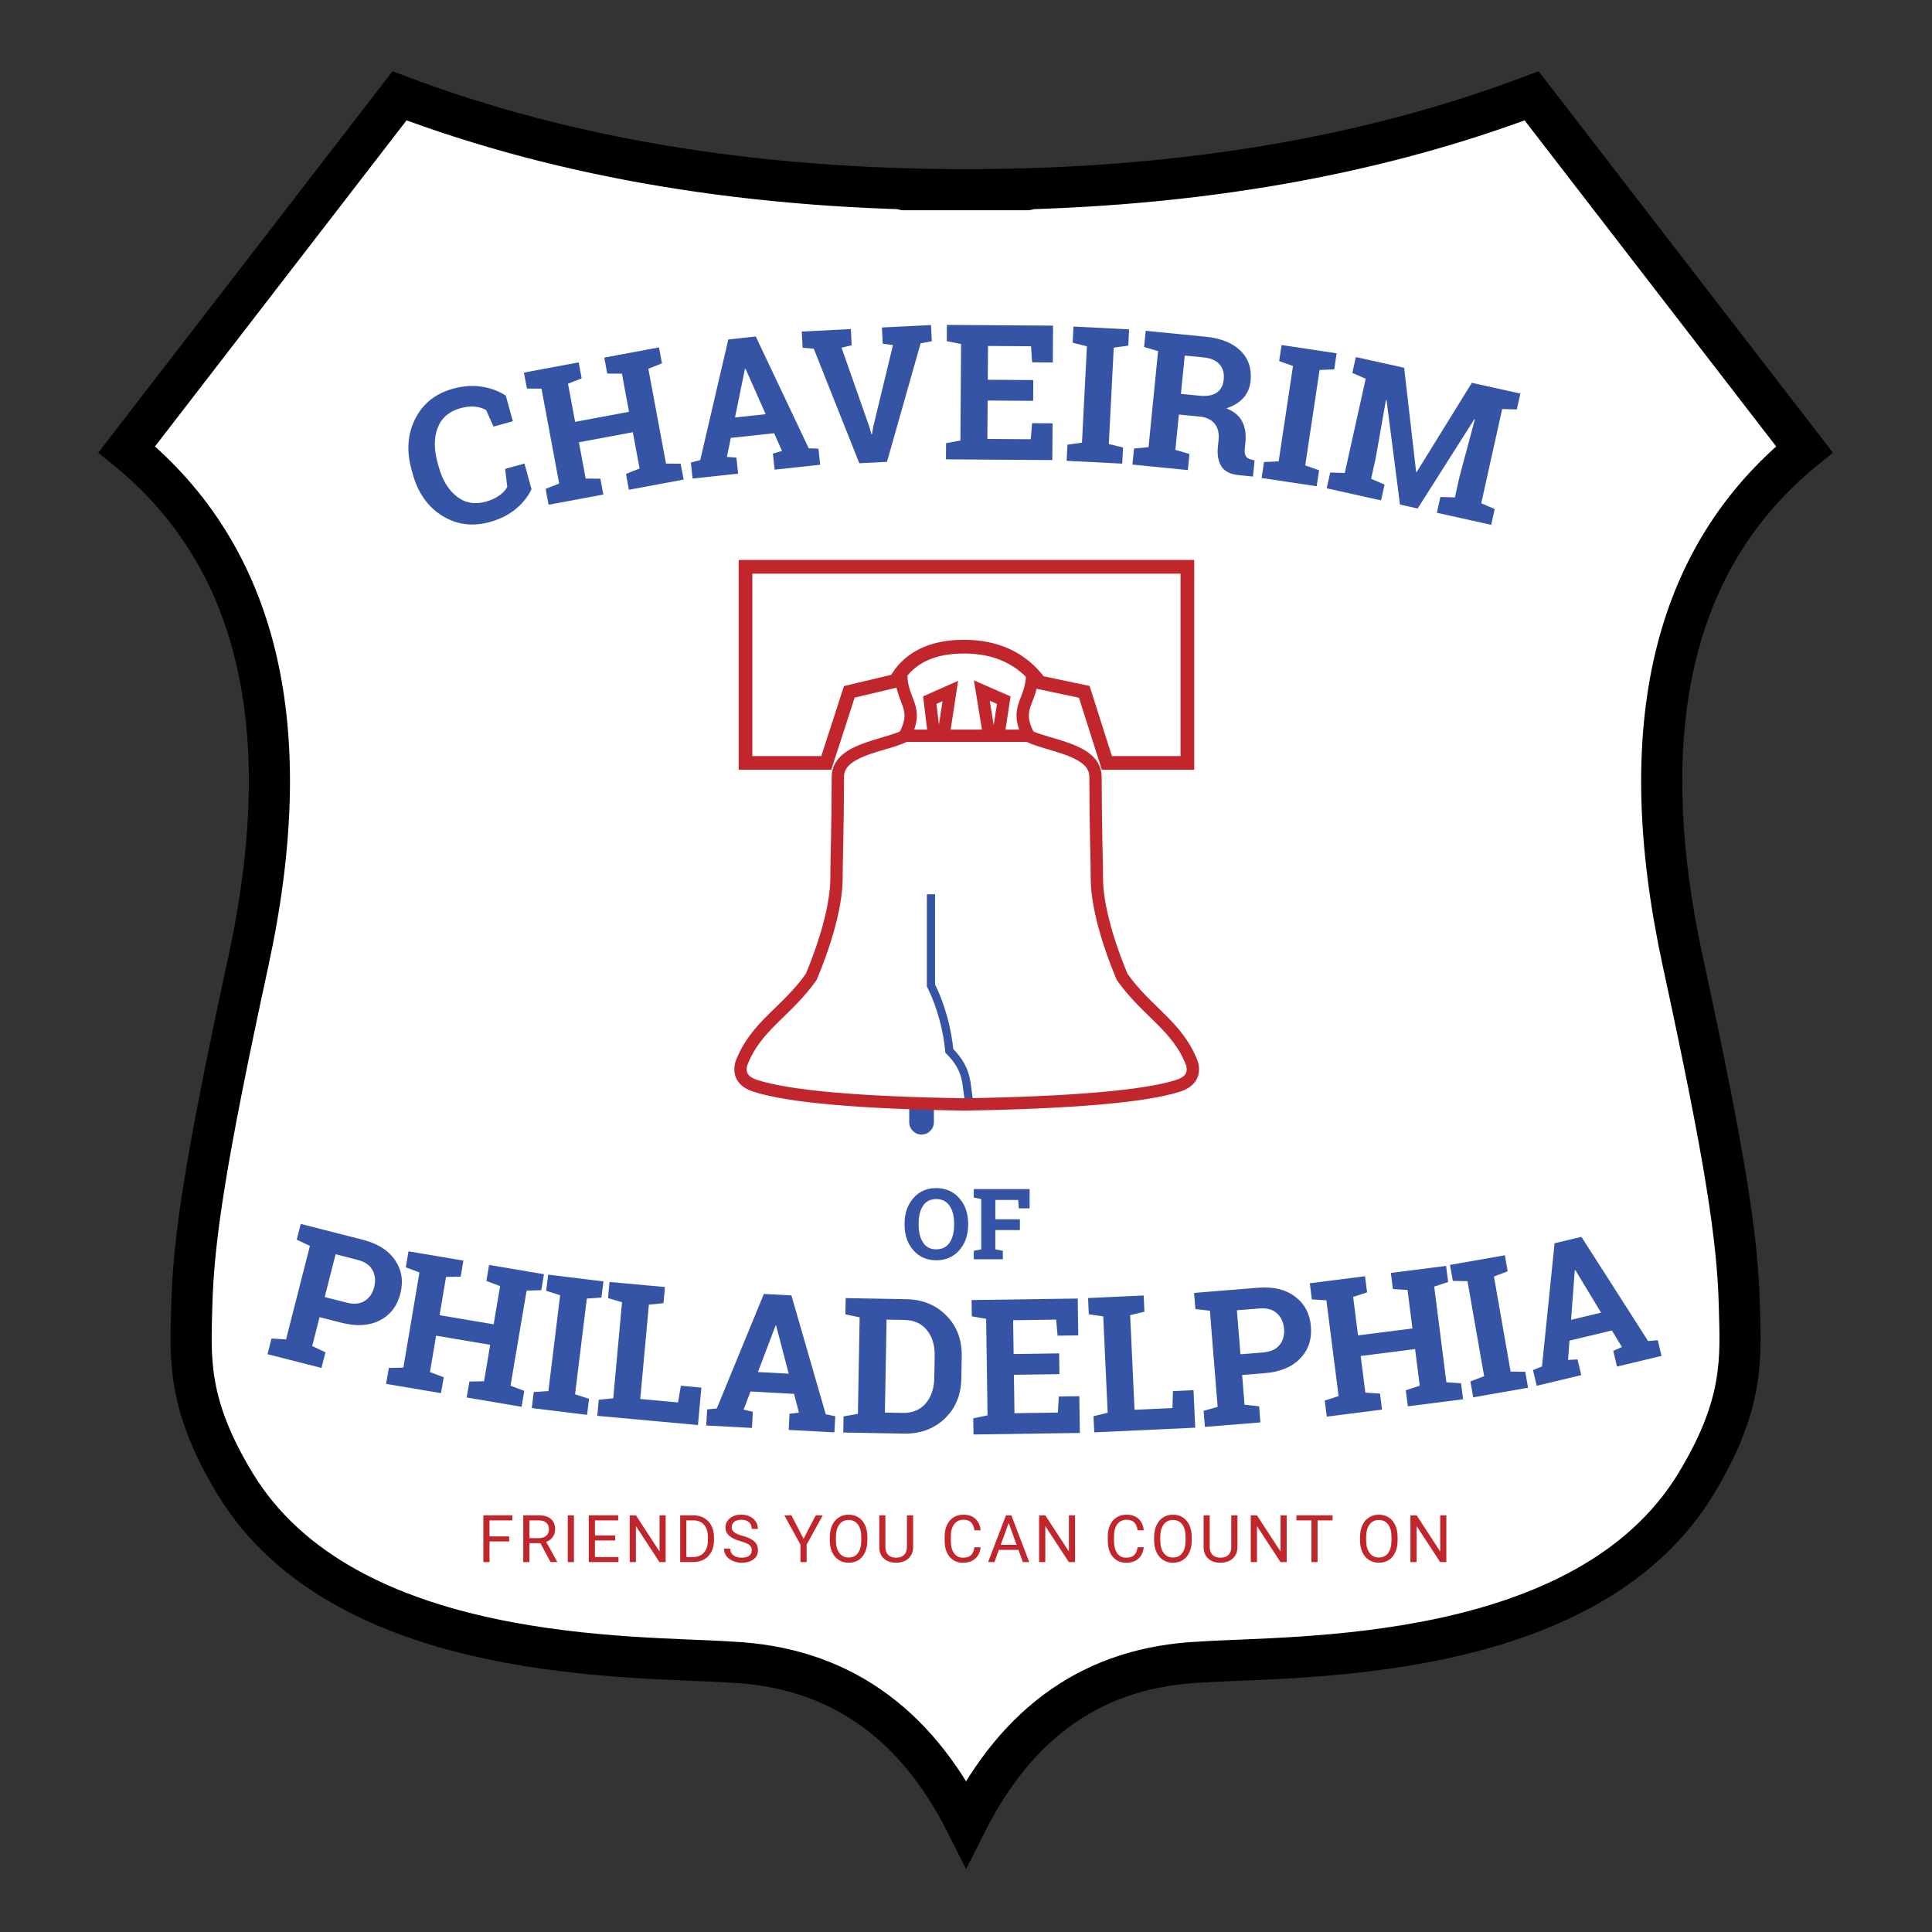 <?xml version="1.0" encoding="UTF-8"?>
<svg width="1000px" height="1000px" viewBox="0 0 1000 1000" version="1.1" xmlns="http://www.w3.org/2000/svg" xmlns:xlink="http://www.w3.org/1999/xlink">
    <rect x="0" y="0" width="1000" height="1000" fill="#333333" stroke="none"/>
    <title>Artboard</title>
    <g id="Artboard" stroke="none" stroke-width="1" fill="none" fill-rule="evenodd">
        <g id="Vector" transform="translate(50, 36.128)">
            <g transform="translate(0, 13.476)">
                <path d="M328.406,810.712 C280.221,807.335 128.851,812.418 71.75,718.473 C46.536,676.99 48.58,653.215 49.267,626.298 C50.151,591.657 56.307,550.694 78.492,448.304 C104.773,327.007 83.81,238.57 15.603,182.995 L156.782,0 C242.531,32.392 340.289,48.588 450.056,48.588 C559.824,48.588 339.729,48.588 449.496,48.588 C559.264,48.588 657.022,32.392 742.771,0 L883.95,182.995 C815.742,238.57 794.779,327.007 821.061,448.304 C843.246,550.694 849.401,591.657 850.286,626.298 C850.973,653.215 853.017,676.99 827.803,718.473 C770.702,812.418 619.331,807.335 571.147,810.712 C516.535,813.225 476.774,841.137 450.056,894.168 C423.339,841.137 383.017,813.225 328.406,810.712 Z" id="Shield" stroke="#000000" stroke-width="21.277" fill="#FFFFFF"></path>
                <g id="Chaveirim" transform="translate(160.328, 118.566)" fill="#3554A5" fill-rule="nonzero">
                    <g id="CHAVEIRIM" transform="translate(1.055, 0)">
                        <path d="M54.071,49.882 L44.072,52.631 L40.232,44.071 C38.548,43.113 36.594,42.526 34.371,42.312 C32.148,42.097 29.669,42.365 26.935,43.117 C21.098,44.722 17.188,48.077 15.205,53.182 C13.222,58.288 13.167,64.25 15.042,71.071 L15.688,73.421 C17.563,80.242 20.654,85.356 24.961,88.765 C29.269,92.174 34.279,93.093 39.993,91.522 C42.635,90.796 44.949,89.747 46.934,88.375 C48.919,87.003 50.33,85.492 51.164,83.841 L50.089,74.521 L60.089,71.772 L63.737,85.044 C61.895,88.921 59.133,92.365 55.451,95.377 C51.768,98.388 47.331,100.608 42.14,102.035 C33.139,104.51 24.909,103.418 17.45,98.761 C9.991,94.104 4.919,86.89 2.233,77.121 L1.612,74.862 C-1.065,65.123 -0.408,56.335 3.583,48.496 C7.574,40.658 14.101,35.493 23.163,33.001 C28.355,31.574 33.299,31.231 37.997,31.971 C42.694,32.712 46.836,34.258 50.423,36.61 L54.071,49.882 Z" id="Path"></path>
                        <polygon id="Path" points="61.353 32.946 59.812 24.677 88.142 19.397 89.682 27.666 82.616 30.442 86.293 50.175 114.2 44.974 110.523 25.241 102.931 25.197 101.39 16.928 108.719 15.562 122.39 13.014 129.719 11.648 131.26 19.917 124.194 22.693 133.343 71.792 140.935 71.835 142.467 80.058 114.138 85.338 112.605 77.115 119.672 74.34 116.17 55.546 88.263 60.747 91.765 79.541 99.357 79.584 100.889 87.807 72.56 93.087 71.028 84.864 78.047 82.098 68.898 32.999"></polygon>
                        <path d="M146.197,71.219 L151.061,69.971 L165.591,7.535 L179.796,5.996 L207.219,63.885 L212.238,64.062 L213.139,72.377 L189.573,74.931 L188.672,66.616 L193.378,65.24 L189.308,56.067 L166.882,58.497 L164.871,68.33 L169.763,68.665 L170.664,76.98 L147.098,79.534 L146.197,71.219 Z M169.054,47.926 L184.922,46.206 L174.489,22.675 L174.204,22.706 L169.054,47.926 Z" id="Shape"></path>
                        <polygon id="Path" points="229.442 10.556 224.193 11.779 238.616 52.826 239.668 56.601 239.955 56.587 240.578 52.823 250.825 10.431 245.527 9.742 245.101 1.341 270.493 0.056 270.918 8.456 265.134 9.515 247.713 70.885 233.394 71.61 209.817 12.316 204.051 11.842 203.626 3.441 229.017 2.155"></polygon>
                        <polygon id="Path" points="323.376 39.307 299.817 39.145 299.68 59.027 322.141 59.181 322.819 50.869 333.428 50.942 333.298 69.963 278.246 69.586 278.303 61.222 285.72 59.839 286.062 9.896 278.665 8.411 278.723 0 286.13 0.051 333.679 0.377 333.548 19.446 322.844 19.373 322.28 11.053 300.01 10.9 299.89 28.392 323.45 28.553"></polygon>
                        <polygon id="Path" points="343.831 9.245 344.261 0.845 373.041 2.32 372.61 10.721 365.091 11.771 362.534 61.65 369.906 63.463 369.478 71.816 340.699 70.341 341.127 61.988 348.646 60.938 351.203 11.059"></polygon>
                        <path d="M412.738,6.14 C420.601,6.921 426.589,9.332 430.702,13.375 C434.815,17.417 436.556,22.609 435.927,28.951 C435.58,32.438 434.345,35.373 432.219,37.756 C430.094,40.138 427.145,41.943 423.373,43.169 C427.344,44.78 430.085,47.078 431.598,50.062 C433.11,53.045 433.661,56.614 433.248,60.768 L432.899,64.287 C432.748,65.809 432.932,67.02 433.451,67.92 C433.97,68.82 434.919,69.419 436.298,69.716 L437.986,70.123 L437.155,78.494 L429.974,77.781 C425.441,77.331 422.376,75.794 420.779,73.17 C419.183,70.546 418.577,67.3 418.961,63.431 L419.353,59.484 C419.686,56.123 419.053,53.395 417.452,51.298 C415.851,49.202 413.423,47.945 410.167,47.525 L398.801,46.397 L396.988,64.66 L404.265,66.823 L403.438,75.146 L374.763,72.299 L375.589,63.976 L383.102,63.281 L388.036,13.581 L380.806,11.422 L381.637,3.052 L389.008,3.784 L412.738,6.14 Z M399.863,35.696 L409.469,36.65 C413.337,37.034 416.32,36.497 418.418,35.041 C420.515,33.584 421.718,31.302 422.027,28.195 C422.335,25.088 421.622,22.511 419.889,20.466 C418.155,18.421 415.417,17.212 411.676,16.841 L401.832,15.863 L399.863,35.696 Z" id="Shape"></path>
                        <polygon id="Path" points="450.708 18.737 451.957 10.418 480.454 14.698 479.205 23.016 471.62 23.327 464.205 72.718 471.364 75.243 470.123 83.514 441.625 79.235 442.867 70.963 450.452 70.652 457.867 21.262"></polygon>
                        <polygon id="Path" points="552.024 48.883 551.755 48.774 522.394 95.031 513.25 93 506.273 38.871 505.983 38.856 500.671 68.96 498.299 79.644 505.266 82.66 503.453 90.825 475.321 84.579 477.134 76.414 484.676 76.62 495.5 27.863 488.579 24.857 490.402 16.645 497.633 18.251 515.408 22.198 521.603 76.104 521.883 76.166 550.445 29.977 575.544 35.55 573.721 43.762 566.133 43.546 555.309 92.303 562.276 95.318 560.463 103.483 532.332 97.237 534.144 89.072 541.686 89.278 544.058 78.593"></polygon>
                    </g>
                </g>
                <g id="Bell" transform="translate(333.286, 243.776)">
                    <path d="M2.588,-5.684861e-14 L231.297,-5.684861e-14 L231.297,101.507 L189.641,101.507 L177.923,64.718 L154.889,59.846 C145.708,47.503 132.643,41.331 115.694,41.331 C100.917,41.331 90.038,45.819 83.058,54.794 C82.374,55.673 81.432,57.089 80.233,59.041 L56.32,64.718 L44.4,101.507 L2.588,101.507 L2.588,-5.684861e-14 Z" id="Yoke" stroke="#C1262C" stroke-width="7.092"></path>
                    <polyline id="Crown" stroke="#C1262C" stroke-width="6.383" points="85.198 87.46 100.199 87.46 97.964 69.018 108.602 64.29 105.056 87.46 128.712 87.46 124.914 64.053 136.262 69.018 133.425 87.46 148.319 87.46"></polyline>
                    <path d="M100.092,278.772 L87.326,278.772 L87.326,287.478 C87.326,291.003 90.183,293.861 93.709,293.861 C97.234,293.861 100.092,291.003 100.092,287.478 L100.092,278.772 Z" id="Clapper" fill="#3554A5"></path>
                    <path d="M98.578,169.503 L98.578,216.687 C104.25,228.117 107.084,240.261 108.086,250.53 C118.514,261.016 116.478,268.545 118.411,276.856" id="Crack" stroke="#3554A5" stroke-width="4.255"></path>
                    <path d="M83.177,55.542 C83.177,69.961 93.011,72.581 84.823,87.698 C74.093,92.831 50.395,94.527 50.395,108.723 C50.354,135.85 49.645,153.233 49.685,160.87 C49.746,172.326 45.856,190.152 36.583,212.294 C23.565,230.661 7.804,237.594 0.375,257.258 C-1.01,262.842 1.441,266.641 7.726,268.655 C24.993,274.188 60.982,277.394 115.694,278.275 C170.407,277.394 209.141,274.188 226.408,268.655 C232.693,266.641 235.144,262.842 233.759,257.258 C226.33,237.594 210.569,230.661 197.551,212.294 C188.278,190.152 184.388,172.326 184.449,160.87 C184.489,153.233 183.78,135.85 183.74,108.723 C183.74,94.527 160.041,92.831 149.312,87.698 C141.123,72.581 150.957,69.961 150.957,55.542" id="Waist" stroke="#C1262C" stroke-width="6.383"></path>
                </g>
                <g id="OF" transform="translate(418.203, 565.352)" fill="#3554A5" fill-rule="nonzero">
                    <path d="M32.912,18.951 C32.912,24.271 31.391,28.668 28.349,32.142 C25.308,35.617 21.326,37.354 16.406,37.354 C11.503,37.354 7.542,35.617 4.525,32.142 C1.508,28.668 0,24.271 0,18.951 L0,18.403 C0,13.116 1.504,8.728 4.513,5.237 C7.522,1.746 11.478,0 16.381,0 C21.302,0 25.287,1.746 28.337,5.237 C31.387,8.728 32.912,13.116 32.912,18.403 L32.912,18.951 Z M25.657,18.353 C25.657,14.596 24.875,11.545 23.313,9.201 C21.75,6.857 19.44,5.685 16.381,5.685 C13.323,5.685 11.041,6.849 9.537,9.176 C8.033,11.504 7.281,14.562 7.281,18.353 L7.281,18.951 C7.281,22.775 8.041,25.854 9.562,28.19 C11.083,30.526 13.364,31.693 16.406,31.693 C19.481,31.693 21.792,30.526 23.338,28.19 C24.884,25.854 25.657,22.775 25.657,18.951 L25.657,18.353 Z" id="Shape"></path>
                    <polygon id="Path" points="35.829 32.466 39.694 31.718 39.694 5.66 35.829 4.912 35.829 0.524 64.727 0.524 64.727 10.473 59.142 10.473 58.818 6.134 46.975 6.134 46.975 16.133 59.691 16.133 59.691 21.744 46.975 21.744 46.975 31.718 50.864 32.466 50.864 36.83 35.829 36.83"></polygon>
                </g>
                <g id="Philadelphia" transform="translate(0, 583.897)" fill="#3554A5" fill-rule="nonzero">
                    <g id="PHILADELPHIA" transform="translate(88.467, 0)">
                        <path d="M49.291,8.187 C57.008,10.157 62.591,13.694 66.04,18.799 C69.489,23.905 70.394,29.668 68.756,36.09 C67.11,42.542 63.557,47.16 58.096,49.943 C52.635,52.726 46.045,53.133 38.328,51.163 L26.936,48.257 L23.121,63.215 L29.99,66.448 L27.923,74.552 L0,67.428 L2.067,59.324 L9.599,59.765 L21.944,11.371 L15.121,8.151 L17.2,0 L24.378,1.831 L49.291,8.187 Z M29.594,37.837 L40.986,40.744 C44.752,41.705 47.862,41.405 50.315,39.844 C52.768,38.283 54.4,35.913 55.211,32.733 C56.038,29.491 55.757,26.566 54.367,23.959 C52.977,21.352 50.399,19.568 46.632,18.607 L35.241,15.701 L29.594,37.837 Z" id="Shape"></path>
                        <polygon id="Path" points="71.573 22.478 72.974 14.184 101.388 18.985 99.987 27.279 92.398 27.45 89.054 47.243 117.044 51.972 120.388 32.18 113.276 29.524 114.677 21.23 122.028 22.472 135.74 24.788 143.091 26.03 141.69 34.325 134.1 34.496 125.781 83.743 132.893 86.399 131.5 94.646 103.086 89.845 104.479 81.598 112.069 81.426 115.253 62.576 87.263 57.847 84.079 76.697 91.191 79.353 89.798 87.6 61.383 82.799 62.776 74.552 70.319 74.372 78.638 25.126"></polygon>
                        <polygon id="Path" points="144.238 34.6 145.262 26.251 173.865 29.759 172.841 38.108 165.267 38.623 159.188 88.196 166.413 90.527 165.395 98.829 136.792 95.321 137.81 87.019 145.384 86.503 151.464 36.93"></polygon>
                        <polygon id="Path" points="170.681 99.333 171.442 91.004 178.949 90.25 183.494 40.513 176.247 38.411 177.013 30.034 184.389 30.708 198.286 31.978 205.71 32.656 204.945 41.033 197.39 41.783 192.929 90.615 212.488 92.403 213.95 83.754 224.563 84.723 222.793 104.095"></polygon>
                        <path d="M227.533,95.983 L232.534,95.533 L256.905,36.243 L271.173,37.006 L288.94,98.549 L293.865,99.531 L293.418,107.883 L269.749,106.617 L270.195,98.265 L275.061,97.664 L272.517,87.955 L249.993,86.751 L246.428,96.132 L251.202,97.249 L250.756,105.601 L227.086,104.335 L227.533,95.983 Z M253.834,76.666 L269.773,77.518 L263.256,52.617 L262.97,52.601 L253.834,76.666 Z" id="Shape"></path>
                        <path d="M330.552,38.957 C339.057,39.11 346.016,41.952 351.429,47.483 C356.842,53.014 359.472,60.032 359.32,68.538 L359.112,80.054 C358.959,88.592 356.078,95.511 350.47,100.812 C344.862,106.113 337.806,108.686 329.301,108.533 L298.004,107.971 L298.154,99.608 L305.586,98.308 L306.484,48.371 L299.104,46.805 L299.255,38.394 L306.661,38.528 L330.552,38.957 Z M320.42,49.53 L319.555,97.651 L328.777,97.817 C333.778,97.906 337.726,96.289 340.622,92.963 C343.518,89.637 345.014,85.25 345.112,79.802 L345.321,68.19 C345.418,62.807 344.079,58.401 341.305,54.973 C338.531,51.545 334.643,49.786 329.642,49.696 L320.42,49.53 Z" id="Shape"></path>
                        <polygon id="Path" points="409.892 77.755 386.335 78.094 386.62 97.974 409.079 97.651 409.581 89.327 420.189 89.175 420.462 108.195 365.414 108.985 365.294 100.622 372.68 99.082 371.963 49.143 364.536 47.816 364.415 39.405 371.822 39.298 419.367 38.616 419.641 57.683 408.937 57.837 408.197 49.531 385.929 49.851 386.18 67.341 409.738 67.003"></polygon>
                        <polygon id="Path" points="427.917 107.881 427.531 99.526 434.865 97.752 432.562 47.861 425.097 46.77 424.709 38.368 432.108 38.026 446.048 37.383 453.495 37.039 453.883 45.442 446.502 47.218 448.762 96.202 468.383 95.296 468.648 86.529 479.294 86.037 480.19 105.469"></polygon>
                        <path d="M512.604,33.035 C520.543,32.394 526.971,33.929 531.89,37.64 C536.808,41.351 539.533,46.509 540.066,53.115 C540.602,59.752 538.738,65.273 534.475,69.677 C530.212,74.081 524.111,76.603 516.172,77.244 L504.453,78.19 L505.695,93.577 L513.242,94.406 L513.914,102.743 L485.191,105.061 L484.518,96.725 L491.786,94.7 L487.769,44.917 L480.27,44.084 L479.593,35.7 L486.977,35.104 L512.604,33.035 Z M503.588,67.471 L515.307,66.525 C519.181,66.212 522.025,64.92 523.839,62.648 C525.654,60.376 526.429,57.604 526.165,54.333 C525.896,50.998 524.681,48.323 522.521,46.308 C520.36,44.292 517.343,43.441 513.469,43.754 L501.751,44.7 L503.588,67.471 Z" id="Shape"></path>
                        <polygon id="Path" points="540.546 39.06 539.483 30.715 568.069 27.072 569.132 35.417 561.918 37.781 564.455 57.694 592.614 54.105 590.077 34.193 582.5 33.713 581.437 25.369 588.833 24.426 602.628 22.668 610.023 21.726 611.086 30.07 603.872 32.435 610.185 81.979 617.761 82.459 618.818 90.755 590.233 94.398 589.175 86.101 596.389 83.737 593.973 64.773 565.814 68.361 568.23 87.325 575.807 87.805 576.864 96.102 548.278 99.745 547.221 91.448 554.388 89.089 548.075 39.545"></polygon>
                        <polygon id="Path" points="613.512 29.492 612.061 21.207 640.445 16.233 641.897 24.519 634.801 27.218 643.42 76.412 651.011 76.538 652.454 84.776 624.069 89.75 622.626 81.512 629.722 78.813 621.103 29.618"></polygon>
                        <path d="M654.994,75.635 L659.661,73.782 L666.176,10.01 L680.073,6.685 L714.598,60.64 L719.599,60.181 L721.544,68.315 L698.491,73.83 L696.546,65.695 L701.04,63.736 L695.842,55.151 L673.904,60.399 L673.153,70.407 L678.047,70.121 L679.993,78.255 L656.94,83.77 L654.994,75.635 Z M674.721,49.638 L690.245,45.924 L676.919,23.902 L676.64,23.969 L674.721,49.638 Z" id="Shape"></path>
                    </g>
                </g>
                <g id="FRIENDS-YOU-CAN-COUN" transform="translate(200.185, 734.398)" fill="#C1262C" fill-rule="nonzero">
                    <polygon id="Path" points="13.348 13.848 3.191 13.848 3.191 24.537 0 24.537 0 0.332 14.993 0.332 14.993 2.959 3.191 2.959 3.191 11.238 13.348 11.238"></polygon>
                    <path d="M29.537,14.745 L23.852,14.745 L23.852,24.537 L20.644,24.537 L20.644,0.332 L28.656,0.332 C31.382,0.332 33.479,0.953 34.947,2.194 C36.416,3.436 37.15,5.242 37.15,7.614 C37.15,9.121 36.743,10.434 35.928,11.554 C35.114,12.673 33.98,13.51 32.529,14.064 L38.214,24.337 L38.214,24.537 L34.789,24.537 L29.537,14.745 Z M23.852,12.135 L28.756,12.135 C30.34,12.135 31.601,11.725 32.537,10.905 C33.474,10.085 33.942,8.988 33.942,7.614 C33.942,6.118 33.496,4.971 32.604,4.173 C31.712,3.375 30.423,2.97 28.739,2.959 L23.852,2.959 L23.852,12.135 Z" id="Shape"></path>
                    <polygon id="Path" points="46.889 24.537 43.698 24.537 43.698 0.332 46.889 0.332"></polygon>
                    <polygon id="Path" points="68.248 13.349 57.759 13.349 57.759 21.927 69.943 21.927 69.943 24.537 54.568 24.537 54.568 0.332 69.777 0.332 69.777 2.959 57.759 2.959 57.759 10.739 68.248 10.739"></polygon>
                    <polygon id="Path" points="94.361 24.537 91.152 24.537 78.968 5.885 78.968 24.537 75.76 24.537 75.76 0.332 78.968 0.332 91.186 19.068 91.186 0.332 94.361 0.332"></polygon>
                    <path d="M101.873,24.537 L101.873,0.332 L108.705,0.332 C110.81,0.332 112.672,0.798 114.29,1.729 C115.908,2.66 117.157,3.984 118.038,5.702 C118.919,7.42 119.365,9.392 119.376,11.62 L119.376,13.166 C119.376,15.449 118.936,17.45 118.055,19.167 C117.174,20.885 115.916,22.204 114.281,23.124 C112.647,24.044 110.744,24.515 108.572,24.537 L101.873,24.537 Z M105.064,2.959 L105.064,21.927 L108.422,21.927 C110.882,21.927 112.796,21.162 114.165,19.633 C115.534,18.103 116.218,15.926 116.218,13.1 L116.218,11.687 C116.218,8.938 115.572,6.802 114.281,5.278 C112.99,3.754 111.159,2.981 108.788,2.959 L105.064,2.959 Z" id="Shape"></path>
                    <path d="M133.172,13.748 C130.434,12.961 128.442,11.994 127.196,10.847 C125.949,9.7 125.326,8.284 125.326,6.6 C125.326,4.693 126.088,3.117 127.611,1.87 C129.135,0.623 131.116,0 133.554,0 C135.216,0 136.698,0.321 138,0.964 C139.302,1.607 140.311,2.494 141.026,3.624 C141.74,4.754 142.098,5.99 142.098,7.331 L138.89,7.331 C138.89,5.868 138.424,4.718 137.493,3.882 C136.562,3.045 135.249,2.627 133.554,2.627 C131.98,2.627 130.753,2.973 129.872,3.666 C128.991,4.358 128.551,5.32 128.551,6.55 C128.551,7.536 128.969,8.37 129.806,9.052 C130.642,9.733 132.066,10.357 134.077,10.922 C136.089,11.487 137.662,12.11 138.798,12.792 C139.934,13.474 140.776,14.269 141.325,15.178 C141.873,16.086 142.148,17.156 142.148,18.386 C142.148,20.348 141.383,21.919 139.854,23.099 C138.324,24.279 136.28,24.869 133.72,24.869 C132.058,24.869 130.506,24.551 129.066,23.913 C127.625,23.276 126.514,22.403 125.733,21.295 C124.952,20.187 124.561,18.929 124.561,17.522 L127.769,17.522 C127.769,18.984 128.31,20.14 129.39,20.988 C130.47,21.835 131.914,22.259 133.72,22.259 C135.404,22.259 136.695,21.916 137.593,21.229 C138.491,20.542 138.939,19.605 138.939,18.419 C138.939,17.233 138.524,16.316 137.693,15.668 C136.862,15.02 135.355,14.38 133.172,13.748 Z" id="Path"></path>
                    <polygon id="Path" points="165.732 12.485 172.049 0.332 175.673 0.332 167.328 15.51 167.328 24.537 164.137 24.537 164.137 15.51 155.792 0.332 159.449 0.332"></polygon>
                    <path d="M198.777,13.216 C198.777,15.588 198.378,17.657 197.58,19.425 C196.782,21.193 195.652,22.542 194.189,23.473 C192.726,24.404 191.02,24.869 189.069,24.869 C187.163,24.869 185.473,24.401 183.999,23.465 C182.525,22.528 181.381,21.193 180.567,19.458 C179.752,17.724 179.334,15.715 179.312,13.432 L179.312,11.687 C179.312,9.359 179.716,7.303 180.525,5.519 C181.334,3.735 182.478,2.369 183.958,1.421 C185.437,0.474 187.13,0 189.036,0 C190.975,0 192.685,0.468 194.164,1.405 C195.643,2.341 196.782,3.699 197.58,5.478 C198.378,7.256 198.777,9.326 198.777,11.687 L198.777,13.216 Z M195.602,11.653 C195.602,8.783 195.025,6.58 193.873,5.045 C192.721,3.51 191.108,2.743 189.036,2.743 C187.019,2.743 185.432,3.51 184.274,5.045 C183.116,6.58 182.52,8.711 182.487,11.437 L182.487,13.216 C182.487,15.998 183.071,18.184 184.24,19.774 C185.409,21.364 187.019,22.16 189.069,22.16 C191.13,22.16 192.726,21.409 193.856,19.907 C194.987,18.405 195.568,16.253 195.602,13.449 L195.602,11.653 Z" id="Shape"></path>
                    <path d="M222.446,0.332 L222.446,16.79 C222.435,19.073 221.717,20.941 220.293,22.392 C218.869,23.844 216.938,24.659 214.5,24.836 L213.652,24.869 C211.004,24.869 208.893,24.154 207.319,22.725 C205.746,21.295 204.948,19.328 204.926,16.823 L204.926,0.332 L208.084,0.332 L208.084,16.724 C208.084,18.475 208.566,19.835 209.53,20.805 C210.494,21.774 211.868,22.259 213.652,22.259 C215.459,22.259 216.841,21.777 217.8,20.813 C218.758,19.849 219.238,18.491 219.238,16.74 L219.238,0.332 L222.446,0.332 Z" id="Path"></path>
                    <path d="M257.4,16.857 C257.101,19.417 256.156,21.392 254.566,22.783 C252.976,24.174 250.862,24.869 248.225,24.869 C245.366,24.869 243.075,23.844 241.351,21.794 C239.628,19.744 238.767,17.001 238.767,13.565 L238.767,11.238 C238.767,8.988 239.168,7.01 239.972,5.303 C240.775,3.596 241.914,2.286 243.388,1.371 C244.861,0.457 246.568,0 248.507,0 C251.078,0 253.139,0.718 254.691,2.153 C256.242,3.588 257.145,5.575 257.4,8.112 L254.192,8.112 C253.915,6.184 253.314,4.788 252.389,3.923 C251.463,3.059 250.17,2.627 248.507,2.627 C246.468,2.627 244.87,3.38 243.712,4.887 C242.554,6.395 241.975,8.539 241.975,11.321 L241.975,13.665 C241.975,16.291 242.523,18.38 243.62,19.932 C244.717,21.484 246.252,22.259 248.225,22.259 C249.998,22.259 251.358,21.858 252.306,21.054 C253.253,20.251 253.882,18.851 254.192,16.857 L257.4,16.857 Z" id="Path"></path>
                    <path d="M276.964,18.22 L266.824,18.22 L264.547,24.537 L261.256,24.537 L270.498,0.332 L273.29,0.332 L282.549,24.537 L279.274,24.537 L276.964,18.22 Z M267.788,15.593 L276.016,15.593 L271.894,4.272 L267.788,15.593 Z" id="Shape"></path>
                    <polygon id="Path" points="306.251 24.537 303.043 24.537 290.859 5.885 290.859 24.537 287.651 24.537 287.651 0.332 290.859 0.332 303.076 19.068 303.076 0.332 306.251 0.332"></polygon>
                    <path d="M341.837,16.857 C341.538,19.417 340.593,21.392 339.003,22.783 C337.413,24.174 335.299,24.869 332.662,24.869 C329.803,24.869 327.512,23.844 325.788,21.794 C324.065,19.744 323.204,17.001 323.204,13.565 L323.204,11.238 C323.204,8.988 323.605,7.01 324.409,5.303 C325.212,3.596 326.351,2.286 327.825,1.371 C329.299,0.457 331.005,0 332.944,0 C335.515,0 337.576,0.718 339.128,2.153 C340.679,3.588 341.582,5.575 341.837,8.112 L338.629,8.112 C338.352,6.184 337.751,4.788 336.826,3.923 C335.9,3.059 334.607,2.627 332.944,2.627 C330.905,2.627 329.307,3.38 328.149,4.887 C326.991,6.395 326.412,8.539 326.412,11.321 L326.412,13.665 C326.412,16.291 326.96,18.38 328.057,19.932 C329.154,21.484 330.689,22.259 332.662,22.259 C334.435,22.259 335.795,21.858 336.743,21.054 C337.69,20.251 338.319,18.851 338.629,16.857 L341.837,16.857 Z" id="Path"></path>
                    <path d="M366.653,13.216 C366.653,15.588 366.254,17.657 365.457,19.425 C364.659,21.193 363.528,22.542 362.066,23.473 C360.603,24.404 358.896,24.869 356.946,24.869 C355.04,24.869 353.35,24.401 351.876,23.465 C350.402,22.528 349.258,21.193 348.444,19.458 C347.629,17.724 347.211,15.715 347.189,13.432 L347.189,11.687 C347.189,9.359 347.593,7.303 348.402,5.519 C349.211,3.735 350.355,2.369 351.835,1.421 C353.314,0.474 355.007,0 356.913,0 C358.852,0 360.561,0.468 362.041,1.405 C363.52,2.341 364.659,3.699 365.457,5.478 C366.254,7.256 366.653,9.326 366.653,11.687 L366.653,13.216 Z M363.479,11.653 C363.479,8.783 362.902,6.58 361.75,5.045 C360.597,3.51 358.985,2.743 356.913,2.743 C354.896,2.743 353.308,3.51 352.15,5.045 C350.992,6.58 350.397,8.711 350.363,11.437 L350.363,13.216 C350.363,15.998 350.948,18.184 352.117,19.774 C353.286,21.364 354.896,22.16 356.946,22.16 C359.007,22.16 360.603,21.409 361.733,19.907 C362.863,18.405 363.445,16.253 363.479,13.449 L363.479,11.653 Z" id="Shape"></path>
                    <path d="M390.322,0.332 L390.322,16.79 C390.311,19.073 389.594,20.941 388.17,22.392 C386.746,23.844 384.815,24.659 382.377,24.836 L381.529,24.869 C378.881,24.869 376.77,24.154 375.196,22.725 C373.623,21.295 372.825,19.328 372.803,16.823 L372.803,0.332 L375.961,0.332 L375.961,16.724 C375.961,18.475 376.443,19.835 377.407,20.805 C378.371,21.774 379.745,22.259 381.529,22.259 C383.336,22.259 384.718,21.777 385.677,20.813 C386.635,19.849 387.114,18.491 387.114,16.74 L387.114,0.332 L390.322,0.332 Z" id="Path"></path>
                    <polygon id="Path" points="415.803 24.537 412.595 24.537 400.411 5.885 400.411 24.537 397.203 24.537 397.203 0.332 400.411 0.332 412.629 19.068 412.629 0.332 415.803 0.332"></polygon>
                    <polygon id="Path" points="439.556 2.959 431.776 2.959 431.776 24.537 428.602 24.537 428.602 2.959 420.839 2.959 420.839 0.332 439.556 0.332"></polygon>
                    <path d="M473.214,13.216 C473.214,15.588 472.815,17.657 472.017,19.425 C471.219,21.193 470.089,22.542 468.626,23.473 C467.163,24.404 465.457,24.869 463.506,24.869 C461.6,24.869 459.91,24.401 458.436,23.465 C456.963,22.528 455.818,21.193 455.004,19.458 C454.189,17.724 453.771,15.715 453.749,13.432 L453.749,11.687 C453.749,9.359 454.153,7.303 454.962,5.519 C455.771,3.735 456.915,2.369 458.395,1.421 C459.874,0.474 461.567,0 463.473,0 C465.412,0 467.122,0.468 468.601,1.405 C470.08,2.341 471.219,3.699 472.017,5.478 C472.815,7.256 473.214,9.326 473.214,11.687 L473.214,13.216 Z M470.039,11.653 C470.039,8.783 469.463,6.58 468.31,5.045 C467.158,3.51 465.545,2.743 463.473,2.743 C461.456,2.743 459.869,3.51 458.711,5.045 C457.553,6.58 456.957,8.711 456.924,11.437 L456.924,13.216 C456.924,15.998 457.508,18.184 458.677,19.774 C459.847,21.364 461.456,22.16 463.506,22.16 C465.567,22.16 467.163,21.409 468.293,19.907 C469.424,18.405 470.006,16.253 470.039,13.449 L470.039,11.653 Z" id="Shape"></path>
                    <polygon id="Path" points="498.445 24.537 495.237 24.537 483.053 5.885 483.053 24.537 479.845 24.537 479.845 0.332 483.053 0.332 495.27 19.068 495.27 0.332 498.445 0.332"></polygon>
                </g>
            </g>
        </g>
    </g>
</svg>